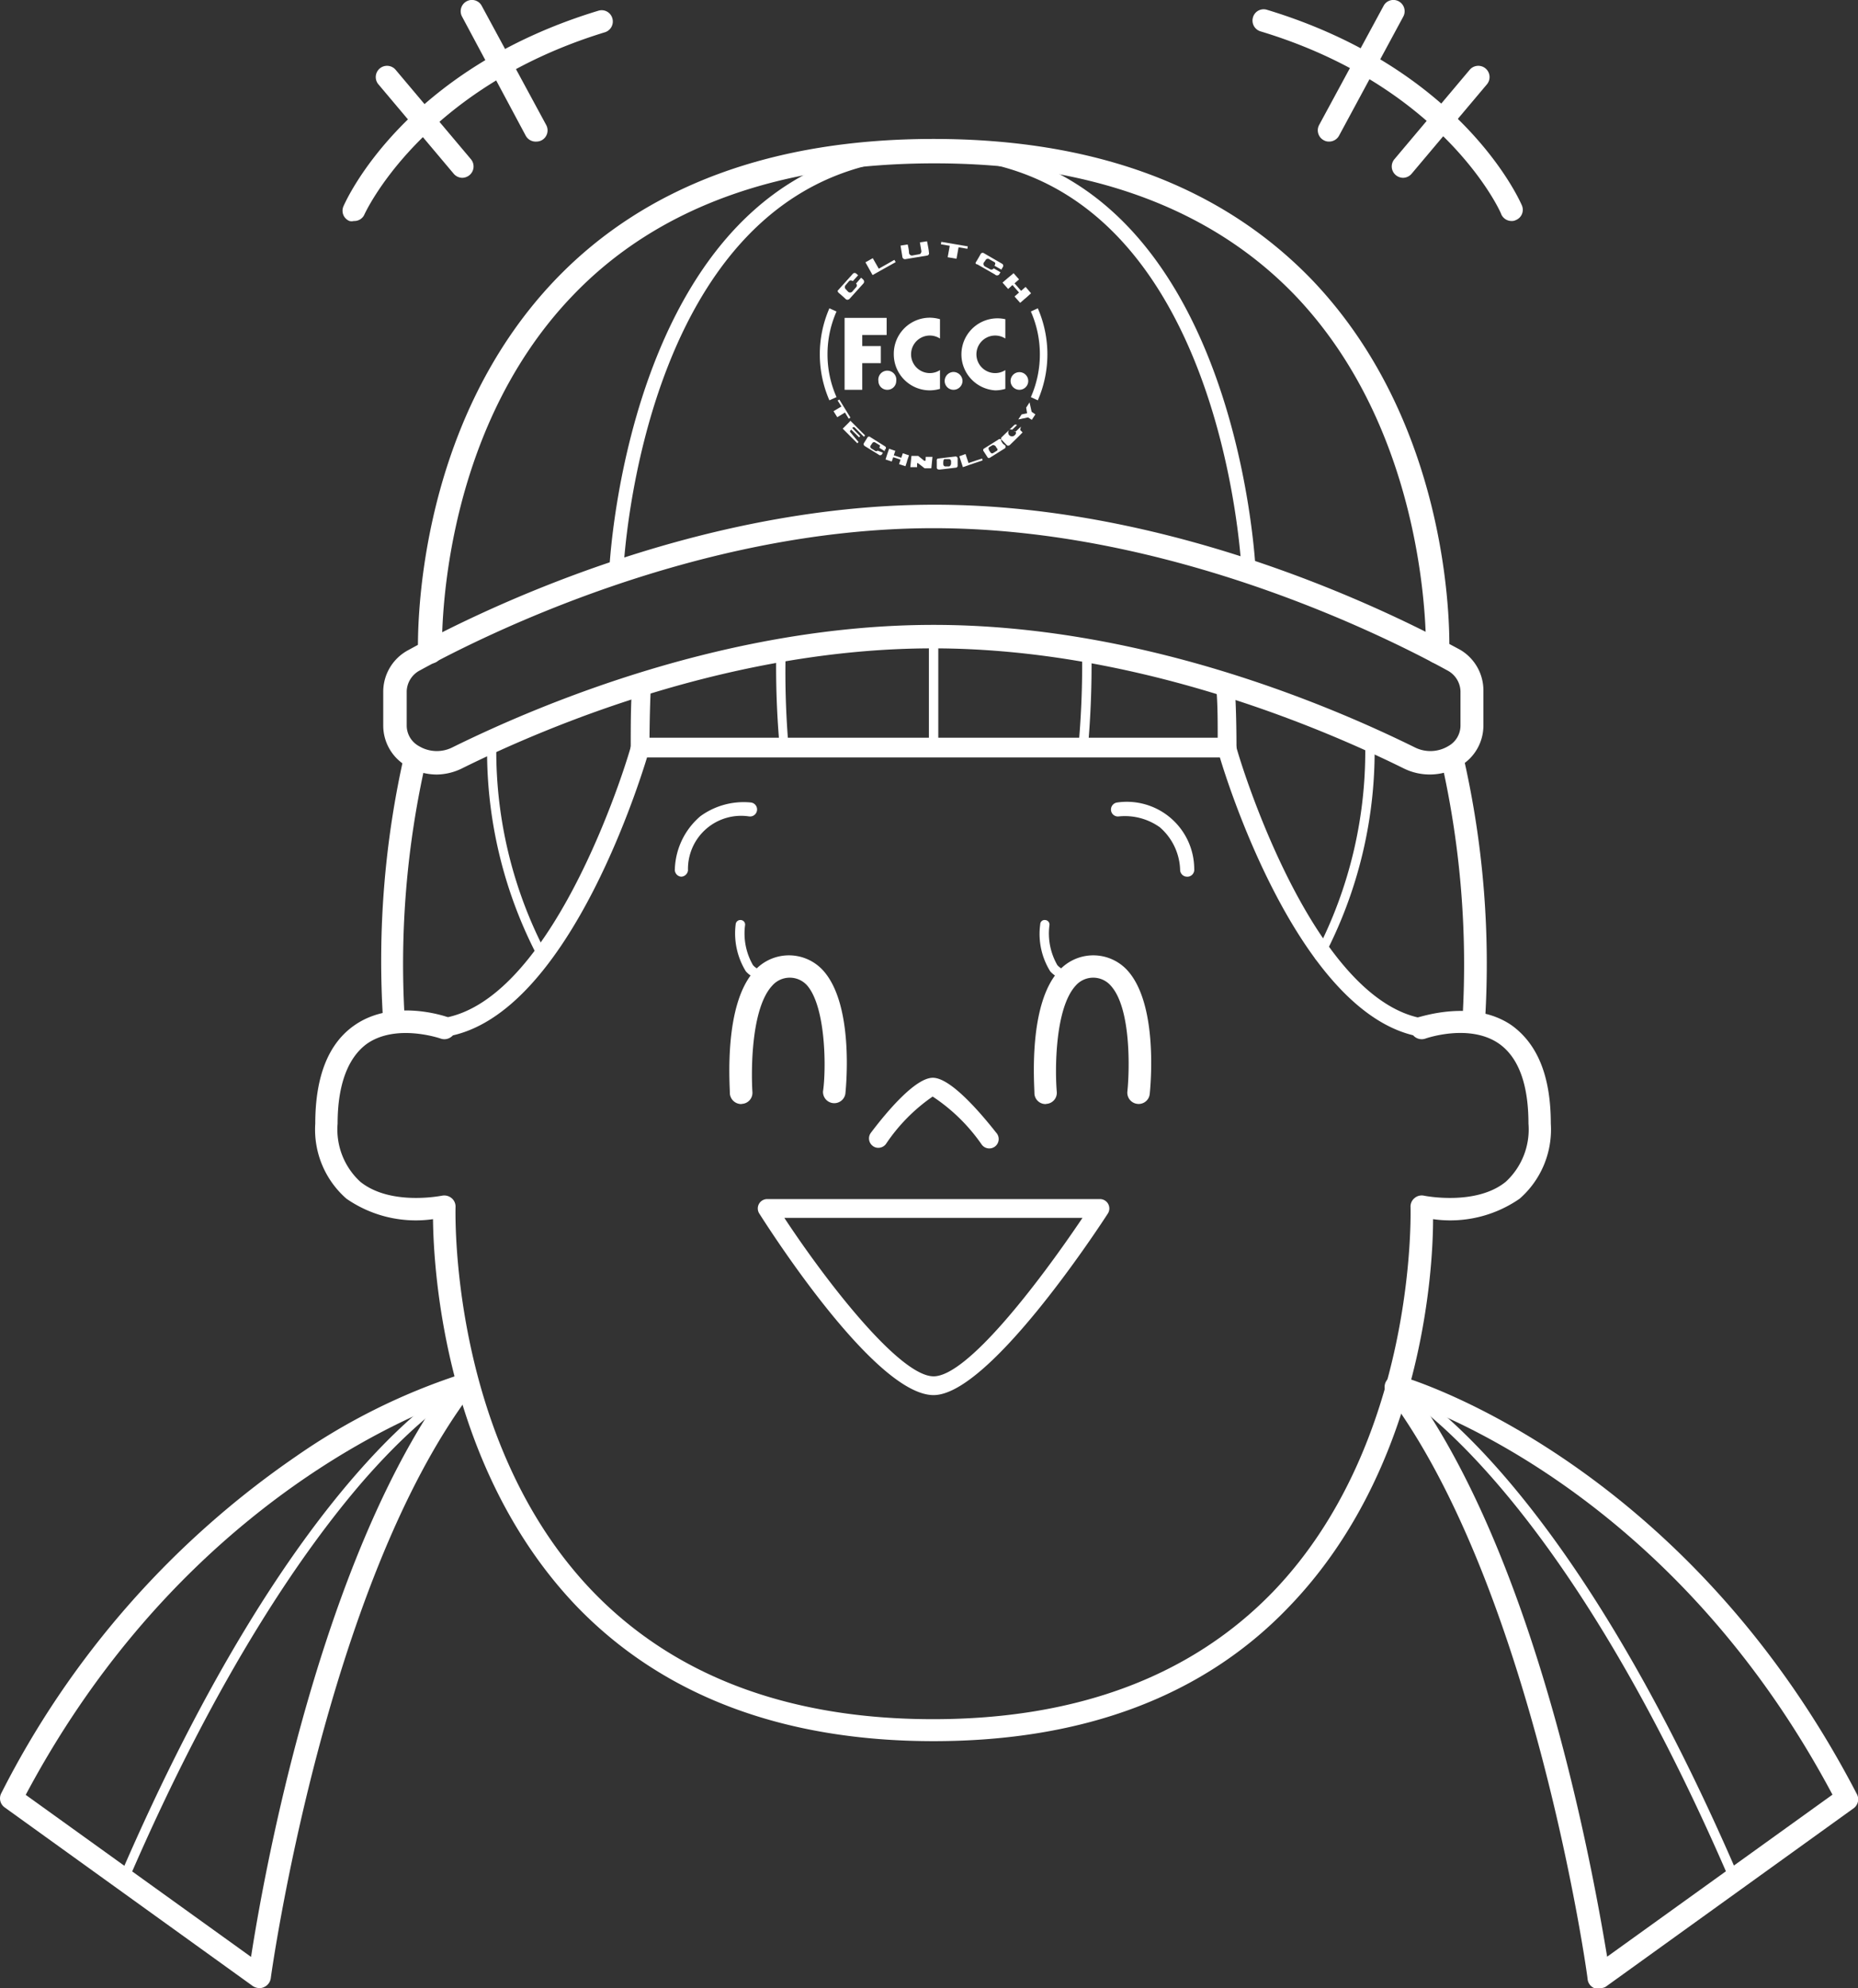 <svg xmlns="http://www.w3.org/2000/svg" viewBox="0 0 98.95 105.88"><rect x="0" y="0" width="98.95" height="105.88" fill="#333333" stroke="none"/><defs><style>.cls-1{fill:#fff;}</style></defs><title>intro_face02</title><g id="レイヤー_2" data-name="レイヤー 2"><g id="レイヤー_2-2" data-name="レイヤー 2"><path class="cls-1" d="M13.81,105.88a.63.63,0,0,1-.35-.11L.25,96.26a.59.59,0,0,1-.18-.76,48.1,48.1,0,0,1,15.7-17.94,33.4,33.4,0,0,1,8.69-4.34.6.6,0,0,1,.65.25.59.59,0,0,1,0,.69c-7.78,10.3-10.67,31-10.69,31.2a.61.61,0,0,1-.36.47A.52.52,0,0,1,13.81,105.88ZM1.37,95.59l12,8.63C14,100.14,16.75,84.61,23,75,19,76.68,8.57,82.06,1.37,95.59Z"/><path class="cls-1" d="M6.58,100.33l-.1,0a.26.26,0,0,1-.13-.33c9.39-21.81,17.8-26.22,18.16-26.4a.25.25,0,0,1,.33.11.26.26,0,0,1-.11.34s-2.16,1.11-5.43,4.87c-3,3.48-7.63,10-12.49,21.28A.25.25,0,0,1,6.58,100.33Z"/><path class="cls-1" d="M85.14,105.88a.52.52,0,0,1-.24,0,.58.58,0,0,1-.35-.47c0-.2-2.92-20.9-10.7-31.2a.59.59,0,0,1,0-.69.6.6,0,0,1,.65-.25c.15,0,15.07,4.31,24.39,22.28a.59.59,0,0,1-.18.76l-13.21,9.51A.63.63,0,0,1,85.14,105.88ZM75.91,75c6.29,9.59,9,25.13,9.68,29.21l12-8.63C90.37,82,80,76.67,75.91,75Z"/><path class="cls-1" d="M92.37,100.33a.25.25,0,0,1-.23-.15C82.82,78.53,74.31,74.07,74.22,74a.26.26,0,0,1-.11-.34.26.26,0,0,1,.34-.11c.35.18,8.76,4.59,18.15,26.4a.25.25,0,0,1-.13.33Z"/><path class="cls-1" d="M49.72,92.73c-8,0-14.4-2.41-19-7.17-7-7.31-7.63-17.79-7.66-20.63a6.48,6.48,0,0,1-4.61-1.09,4.89,4.89,0,0,1-1.66-4c0-2.51.7-4.27,2.08-5.23,2.08-1.46,4.89-.47,5-.43a.6.6,0,0,1-.41,1.13s-2.35-.82-3.92.28c-1,.73-1.56,2.16-1.56,4.25a3.78,3.78,0,0,0,1.21,3.1c1.62,1.3,4.32.74,4.35.74a.61.61,0,0,1,.51.13.58.58,0,0,1,.21.48c0,.12-.37,12.5,7.32,20.48,4.35,4.5,10.44,6.79,18.11,6.79s13.76-2.29,18.11-6.79c7.69-8,7.32-20.36,7.32-20.48a.58.58,0,0,1,.21-.48.59.59,0,0,1,.51-.13s2.75.56,4.35-.74a3.79,3.79,0,0,0,1.21-3.1c0-2.09-.53-3.52-1.56-4.25-1.57-1.1-3.89-.29-3.92-.28a.6.6,0,0,1-.41-1.13c.12,0,2.93-1,5,.43,1.38,1,2.08,2.72,2.08,5.23a4.89,4.89,0,0,1-1.66,4,6.48,6.48,0,0,1-4.61,1.09c0,2.84-.62,13.32-7.66,20.63C64.12,90.32,57.73,92.73,49.72,92.73Z"/><path class="cls-1" d="M49.72,74.3c-3.09,0-8.66-8.69-9.29-9.68a.5.5,0,0,1,.43-.76H58.58a.5.5,0,0,1,.42.77C58.36,65.62,52.64,74.3,49.72,74.3Zm-7.95-9.44c2.34,3.55,6.17,8.44,7.95,8.44s5.54-4.89,7.93-8.44Z"/><path class="cls-1" d="M46.78,61.13a.47.47,0,0,1-.3-.1.5.5,0,0,1-.1-.7c.83-1.1,2.36-2.93,3.3-2.93s2.51,1.83,3.37,2.92a.5.5,0,1,1-.78.62,9.61,9.61,0,0,0-2.6-2.54,9.43,9.43,0,0,0-2.49,2.53A.51.51,0,0,1,46.78,61.13Z"/><path class="cls-1" d="M63.22,46.69a.37.37,0,0,1-.37-.33,3.13,3.13,0,0,0-1.08-2.3,3.2,3.2,0,0,0-2.18-.58.37.37,0,0,1-.42-.31.38.38,0,0,1,.32-.43,3.59,3.59,0,0,1,4.11,3.54.37.37,0,0,1-.34.41Z"/><path class="cls-1" d="M36.28,46.69h0a.37.37,0,0,1-.34-.41,3.87,3.87,0,0,1,1.36-2.81A3.91,3.91,0,0,1,40,42.74a.37.37,0,1,1-.11.74,2.83,2.83,0,0,0-3.25,2.88A.38.38,0,0,1,36.28,46.69Z"/><path class="cls-1" d="M21,54.86a.61.61,0,0,1-.6-.55A49.58,49.58,0,0,1,21.53,40.2a.6.6,0,1,1,1.17.27A48.64,48.64,0,0,0,21.55,54.2a.6.6,0,0,1-.54.65Z"/><path class="cls-1" d="M78.49,54.86h-.06a.6.6,0,0,1-.54-.65,49,49,0,0,0-1.08-13.45.6.6,0,0,1,.45-.71.61.61,0,0,1,.72.45,49.44,49.44,0,0,1,1.11,13.82A.61.61,0,0,1,78.49,54.86Z"/><path class="cls-1" d="M65.35,40.34H34.09a.5.5,0,0,1-.5-.5c0-1.23,0-2.34.08-3.39a.5.5,0,1,1,1,0c-.05.89-.07,1.82-.08,2.84H64.85c0-1,0-2-.1-2.87a.51.51,0,0,1,.47-.53.49.49,0,0,1,.53.47c.07,1.1.1,2.25.1,3.43A.5.5,0,0,1,65.35,40.34Z"/><path class="cls-1" d="M23.69,55.22a.5.5,0,0,1-.49-.43.5.5,0,0,1,.41-.57c6.07-1,10-14.38,10-14.52a.48.48,0,0,1,.61-.34.5.5,0,0,1,.35.61c-.17.58-4.11,14.16-10.8,15.24Z"/><path class="cls-1" d="M75.75,55.22h-.08C69,54.13,65,40.55,64.87,40a.5.5,0,0,1,.35-.61.48.48,0,0,1,.61.34c0,.14,3.93,13.55,10,14.52a.5.5,0,0,1,.41.57A.5.5,0,0,1,75.75,55.22Z"/><path class="cls-1" d="M49.72,40.09a.25.25,0,0,1-.25-.25V33.9a.25.25,0,0,1,.5,0v5.94A.25.25,0,0,1,49.72,40.09Z"/><path class="cls-1" d="M41.78,40.09a.25.25,0,0,1-.25-.23,47.48,47.48,0,0,1-.19-5.14.25.25,0,0,1,.25-.25h0a.25.25,0,0,1,.25.25A46.48,46.48,0,0,0,42,39.81a.26.26,0,0,1-.23.28Z"/><path class="cls-1" d="M57.66,40.09h0a.26.26,0,0,1-.23-.28,48.26,48.26,0,0,0,.2-4.9.25.25,0,0,1,.24-.26.24.24,0,0,1,.26.25,49.43,49.43,0,0,1-.2,5A.25.25,0,0,1,57.66,40.09Z"/><path class="cls-1" d="M28.89,51.15a.25.25,0,0,1-.22-.13,23.64,23.64,0,0,1-2.73-11.18.25.25,0,0,1,.25-.25h0a.25.25,0,0,1,.24.25,23.17,23.17,0,0,0,2.67,10.95.24.24,0,0,1-.1.33A.27.27,0,0,1,28.89,51.15Z"/><path class="cls-1" d="M70.26,51.15a.2.2,0,0,1-.11,0,.24.24,0,0,1-.11-.33A23.21,23.21,0,0,0,72.7,39.37a.25.25,0,0,1,.25-.25h0a.24.24,0,0,1,.25.24A23.58,23.58,0,0,1,70.48,51,.25.25,0,0,1,70.26,51.15Z"/><path class="cls-1" d="M23.26,41.25a3.13,3.13,0,0,1-1.62-.46,2.49,2.49,0,0,1-1.23-2.13V36.81a2.51,2.51,0,0,1,1.36-2.2c3.28-1.81,15-7.73,28-7.73s24.67,5.92,28,7.73A2.51,2.51,0,0,1,79,36.81v1.85a2.49,2.49,0,0,1-1.23,2.13,3.12,3.12,0,0,1-3,.14c-4.84-2.39-14.55-6.4-25.09-6.4s-20.25,4-25.09,6.4A3.13,3.13,0,0,1,23.26,41.25ZM49.72,28.13c-12.64,0-24.13,5.8-27.35,7.57a1.3,1.3,0,0,0-.71,1.11v1.85a1.25,1.25,0,0,0,.64,1.07,1.85,1.85,0,0,0,1.78.08c4.94-2.44,14.84-6.53,25.64-6.53s20.7,4.09,25.64,6.53a1.85,1.85,0,0,0,1.78-.08,1.25,1.25,0,0,0,.64-1.07V36.81a1.3,1.3,0,0,0-.71-1.11C73.85,33.93,62.36,28.13,49.72,28.13Z"/><path class="cls-1" d="M22.88,35.34a.62.62,0,0,1-.62-.6c0-.48-.34-11.9,7.38-19.91C34.4,9.9,41.16,7.4,49.72,7.4S65,9.9,69.8,14.83c7.72,8,7.4,19.43,7.38,19.91a.6.6,0,0,1-.64.6.62.62,0,0,1-.6-.64c0-.11.3-11.4-7-19-4.51-4.67-11-7-19.17-7S35.06,11,30.54,15.7c-7.36,7.62-7,18.89-7,19a.61.61,0,0,1-.6.64Z"/><path class="cls-1" d="M32.8,30.9h0a.39.39,0,0,1-.36-.39c0-.23,1-22.86,17.3-22.86a.38.38,0,1,1,0,.75c-15.6,0-16.54,21.91-16.55,22.13A.37.37,0,0,1,32.8,30.9Z"/><path class="cls-1" d="M66.5,30.9a.37.37,0,0,1-.37-.37c0-.22-1-22.13-16.55-22.13a.38.38,0,1,1,0-.75c16.31,0,17.29,22.63,17.3,22.86a.38.38,0,0,1-.37.38Z"/><polygon class="cls-1" points="47.22 17.84 47.22 16.93 45.92 16.93 44.98 16.93 44.98 17.84 44.98 18.43 44.98 19.34 44.98 20.76 45.92 20.76 45.92 19.34 46.91 19.34 46.91 18.43 45.92 18.43 45.92 17.84 47.22 17.84"/><path class="cls-1" d="M47.26,20.76a.47.47,0,0,0,.47-.47.48.48,0,1,0-.95,0A.47.47,0,0,0,47.26,20.76Z"/><path class="cls-1" d="M50.31,20.29a.47.47,0,0,0,.47.47.48.48,0,0,0,.48-.47.49.49,0,0,0-.48-.48A.48.48,0,0,0,50.31,20.29Z"/><path class="cls-1" d="M47.6,18.87a1.92,1.92,0,0,0,1.92,1.92,2,2,0,0,0,.54-.08v-1a1,1,0,0,1-.54.16,1,1,0,0,1,0-2,1,1,0,0,1,.54.16V17a2,2,0,0,0-.54-.08A1.92,1.92,0,0,0,47.6,18.87Z"/><path class="cls-1" d="M53.82,20.29a.47.47,0,1,0,.94,0,.47.47,0,1,0-.94,0Z"/><path class="cls-1" d="M53,20.79a1.91,1.91,0,0,0,.54-.08v-1a1,1,0,0,1-.54.16,1,1,0,0,1,0-2,1,1,0,0,1,.54.16V17A1.92,1.92,0,1,0,53,20.79Z"/><path class="cls-1" d="M44.07,18.87a5.61,5.61,0,0,1,.48-2.28l-.38-.17h0a6.14,6.14,0,0,0,0,4.9h0l.38-.17A5.61,5.61,0,0,1,44.07,18.87Z"/><path class="cls-1" d="M55.27,16.42h0l-.37.17a5.66,5.66,0,0,1,0,4.56l.37.17h0a6.14,6.14,0,0,0,0-4.9Z"/><path class="cls-1" d="M44.67,15.6s.26.22.36.32.21,0,.21,0l.73-.81a.15.15,0,0,0,0-.22l-.11-.1-.27.31a.14.14,0,0,1,0,.2l-.21.24a.16.16,0,0,1-.21,0l-.14-.15a.15.15,0,0,1,0-.2l.19-.22c.08-.08.2,0,.2,0l.28-.31-.09-.08a.13.13,0,0,0-.19,0l-.79.88C44.57,15.51,44.67,15.6,44.67,15.6Z"/><polygon class="cls-1" points="46.86 14.43 46.86 14.43 47.7 13.96 47.63 13.84 46.8 14.31 46.48 13.75 46.09 13.97 46.47 14.65 46.86 14.43"/><path class="cls-1" d="M48.23,13.8l1.15-.19a.12.12,0,0,0,.09-.16c0-.13-.1-.6-.1-.6l-.38.06.08.47s0,.14-.11.16l-.39.07a.16.16,0,0,1-.16-.15c0-.16-.07-.44-.07-.44l-.38.06.1.62A.14.14,0,0,0,48.23,13.8Z"/><polygon class="cls-1" points="50.47 13.7 50.94 13.78 51.05 13.17 51.52 13.25 51.54 13.12 50.13 12.88 50.11 13.01 50.58 13.09 50.47 13.7"/><polygon class="cls-1" points="53.69 15.39 53.92 15.18 54.27 15.58 54.03 15.79 54.33 16.13 54.57 15.92 54.62 15.88 54.91 15.62 54.62 15.28 54.38 15.49 54.03 15.09 54.27 14.88 53.98 14.55 53.73 14.76 53.68 14.8 53.39 15.05 53.69 15.39"/><path class="cls-1" d="M52.05,14.08l.94.54a.15.15,0,0,0,.22,0l.07-.12-.36-.21a.14.14,0,0,1-.19.05l-.28-.15a.16.16,0,0,1-.06-.2,1.8,1.8,0,0,0,.12-.17.15.15,0,0,1,.2,0l.25.14c.1.06,0,.19,0,.19l.37.21.06-.11a.14.14,0,0,0,0-.19l-1-.58a.12.12,0,0,0-.17.06s-.16.29-.24.41S52.05,14.08,52.05,14.08Z"/><polygon class="cls-1" points="51.58 24.66 51.42 24.18 51.09 24.3 51.28 24.88 51.62 24.76 52.33 24.52 52.3 24.42 51.58 24.66"/><polygon class="cls-1" points="45.2 22.3 45.29 22.24 44.7 21.28 44.61 21.33 44.81 21.65 44.39 21.9 44.59 22.22 45 21.97 45.2 22.3"/><polygon class="cls-1" points="48 24.38 47.6 24.25 47.68 24.01 47.35 23.9 47.27 24.13 47.25 24.19 47.16 24.47 47.49 24.58 47.57 24.35 47.96 24.48 47.88 24.72 48.22 24.83 48.3 24.59 48.31 24.54 48.41 24.25 48.08 24.14 48 24.38"/><path class="cls-1" d="M47.13,23.77l-.78-.49a.1.1,0,0,0-.14,0l-.2.32c-.06.09.05.16.05.16l.73.45a.12.12,0,0,0,.17,0l.06-.1L46.74,24a.11.11,0,0,1-.15,0l-.21-.13a.13.13,0,0,1,0-.16l.09-.13a.12.12,0,0,1,.16,0l.2.12c.07,0,0,.15,0,.15l.29.18,0-.08A.1.1,0,0,0,47.13,23.77Z"/><path class="cls-1" d="M51,24.67l0-.16v-.09a.11.11,0,0,0-.11-.11l-.92.11c-.1,0-.08.12-.08.12s0,.26,0,.37.15.1.15.1l.84-.1c.14,0,.12-.13.12-.13Zm-.42.17-.22,0a.11.11,0,0,1-.12-.09.59.59,0,0,1,0-.17c0-.12.07-.13.07-.13l.23,0c.09,0,.11.1.11.1l0,.16C50.62,24.82,50.55,24.84,50.55,24.84Z"/><path class="cls-1" d="M45.45,22.75l0,0,0,0h0s0,0,.05,0h0l.51.51.06-.07-.53-.53-.25-.25-.06.07h0l-.35.35.24.24.54.54.06-.07L45.27,23h0a0,0,0,0,1,0-.05l.06-.07s0,0,0,0l.42.41.06-.06-.41-.42A.05.05,0,0,1,45.45,22.75Z"/><path class="cls-1" d="M49.29,24.54v0h0s-.07,0-.07,0l-.32-.26-.36,0-.06.6.36,0v-.19c0-.06.08,0,.08,0l.32.25.36,0,.06-.61-.36,0Z"/><path class="cls-1" d="M53.41,23.63l-.09-.14,0-.08a.11.11,0,0,0-.15,0l-.78.49a.1.1,0,0,0,0,.14l.2.31c.06.1.17,0,.17,0l.72-.45a.12.12,0,0,0,.06-.17ZM53.1,24l-.18.11a.11.11,0,0,1-.16,0,1.1,1.1,0,0,1-.09-.14c-.05-.11,0-.15,0-.15l.2-.12c.08,0,.14.05.14.05l.09.14C53.16,23.92,53.1,24,53.1,24Z"/><path class="cls-1" d="M54.37,22.72l0,0-.26.25h0L54,23h0l0,0,0,0c.06-.06.09,0,.09,0a.12.12,0,0,1,0,.12s0,0-.05.06a.21.21,0,0,1-.29,0,.22.22,0,0,1,0-.29h0a.15.15,0,0,1,.15,0l0,0h0l.26-.25,0,0a.11.11,0,0,0-.15,0l-.66.64a.1.1,0,0,0,0,.15l.26.27c.08.08.17,0,.17,0s.52-.5.61-.6l0,0,.07-.07-.13-.13Z"/><polygon class="cls-1" points="54.83 21.43 54.65 21.71 54.7 22.01 54.41 22.07 54.23 22.34 54.75 22.23 54.95 22.36 55.14 22.07 54.94 21.93 54.83 21.43"/><path class="cls-1" d="M40.79,52.19a1.36,1.36,0,0,1-1.07-.46,3.86,3.86,0,0,1-.54-2.51.25.25,0,0,1,.28-.22.24.24,0,0,1,.22.27,3.38,3.38,0,0,0,.42,2.13.85.85,0,0,0,.69.29.25.25,0,0,1,.25.25A.25.25,0,0,1,40.79,52.19Z"/><path class="cls-1" d="M39.47,58.8a.61.61,0,0,1-.6-.55c0-.49-.34-4.76,1.32-6.56a2.46,2.46,0,0,1,3.65,0c1.63,1.81,1.23,6.09,1.18,6.57a.6.6,0,0,1-1.19-.13C44,57,44,53.69,43,52.5a1.24,1.24,0,0,0-1.88,0C40,53.71,40,57,40.07,58.15a.59.59,0,0,1-.55.64Z"/><path class="cls-1" d="M57,52.19a1.36,1.36,0,0,1-1.07-.46,3.77,3.77,0,0,1-.53-2.51.23.23,0,0,1,.27-.22.24.24,0,0,1,.22.27,3.38,3.38,0,0,0,.42,2.13.85.85,0,0,0,.69.29.25.25,0,0,1,.25.25A.25.25,0,0,1,57,52.19Z"/><path class="cls-1" d="M55.68,58.8a.59.59,0,0,1-.59-.55c0-.49-.35-4.76,1.31-6.56a2.46,2.46,0,0,1,3.65,0c1.63,1.81,1.23,6.09,1.18,6.57a.59.59,0,0,1-.66.53.6.6,0,0,1-.53-.66c.12-1.16.2-4.44-.88-5.63a1.24,1.24,0,0,0-1.88,0c-1.1,1.21-1.1,4.48-1,5.65a.59.59,0,0,1-.55.64Z"/><path class="cls-1" d="M18.84,11.77a.46.46,0,0,1-.23,0,.59.59,0,0,1-.32-.78c.13-.3,3.22-7.28,13.58-10.42a.59.59,0,0,1,.74.4.6.6,0,0,1-.4.75c-9.79,3-12.79,9.67-12.82,9.74A.59.59,0,0,1,18.84,11.77Z"/><path class="cls-1" d="M24.62,9.47a.61.61,0,0,1-.46-.22l-4-4.75a.6.6,0,1,1,.92-.77l4,4.75a.6.6,0,0,1-.08.85A.62.62,0,0,1,24.62,9.47Z"/><path class="cls-1" d="M28.56,7.54A.6.6,0,0,1,28,7.23L24.61.89a.6.6,0,0,1,.24-.82.59.59,0,0,1,.81.25l3.43,6.34a.6.6,0,0,1-.24.81A.62.62,0,0,1,28.56,7.54Z"/><path class="cls-1" d="M80.5,11.77a.6.6,0,0,1-.55-.36c0-.07-3-6.78-12.82-9.74a.6.6,0,0,1-.4-.75.59.59,0,0,1,.74-.4C77.83,3.66,80.92,10.64,81.05,10.94a.59.59,0,0,1-.32.78A.46.46,0,0,1,80.5,11.77Z"/><path class="cls-1" d="M74.72,9.47a.62.62,0,0,1-.38-.14.6.6,0,0,1-.08-.85l4-4.75a.6.6,0,1,1,.92.77l-4,4.75A.61.61,0,0,1,74.72,9.47Z"/><path class="cls-1" d="M70.78,7.54a.55.55,0,0,1-.28-.07.6.6,0,0,1-.25-.81L73.68.32a.59.59,0,0,1,.81-.25.6.6,0,0,1,.24.82L71.31,7.23A.6.6,0,0,1,70.78,7.54Z"/></g></g></svg>